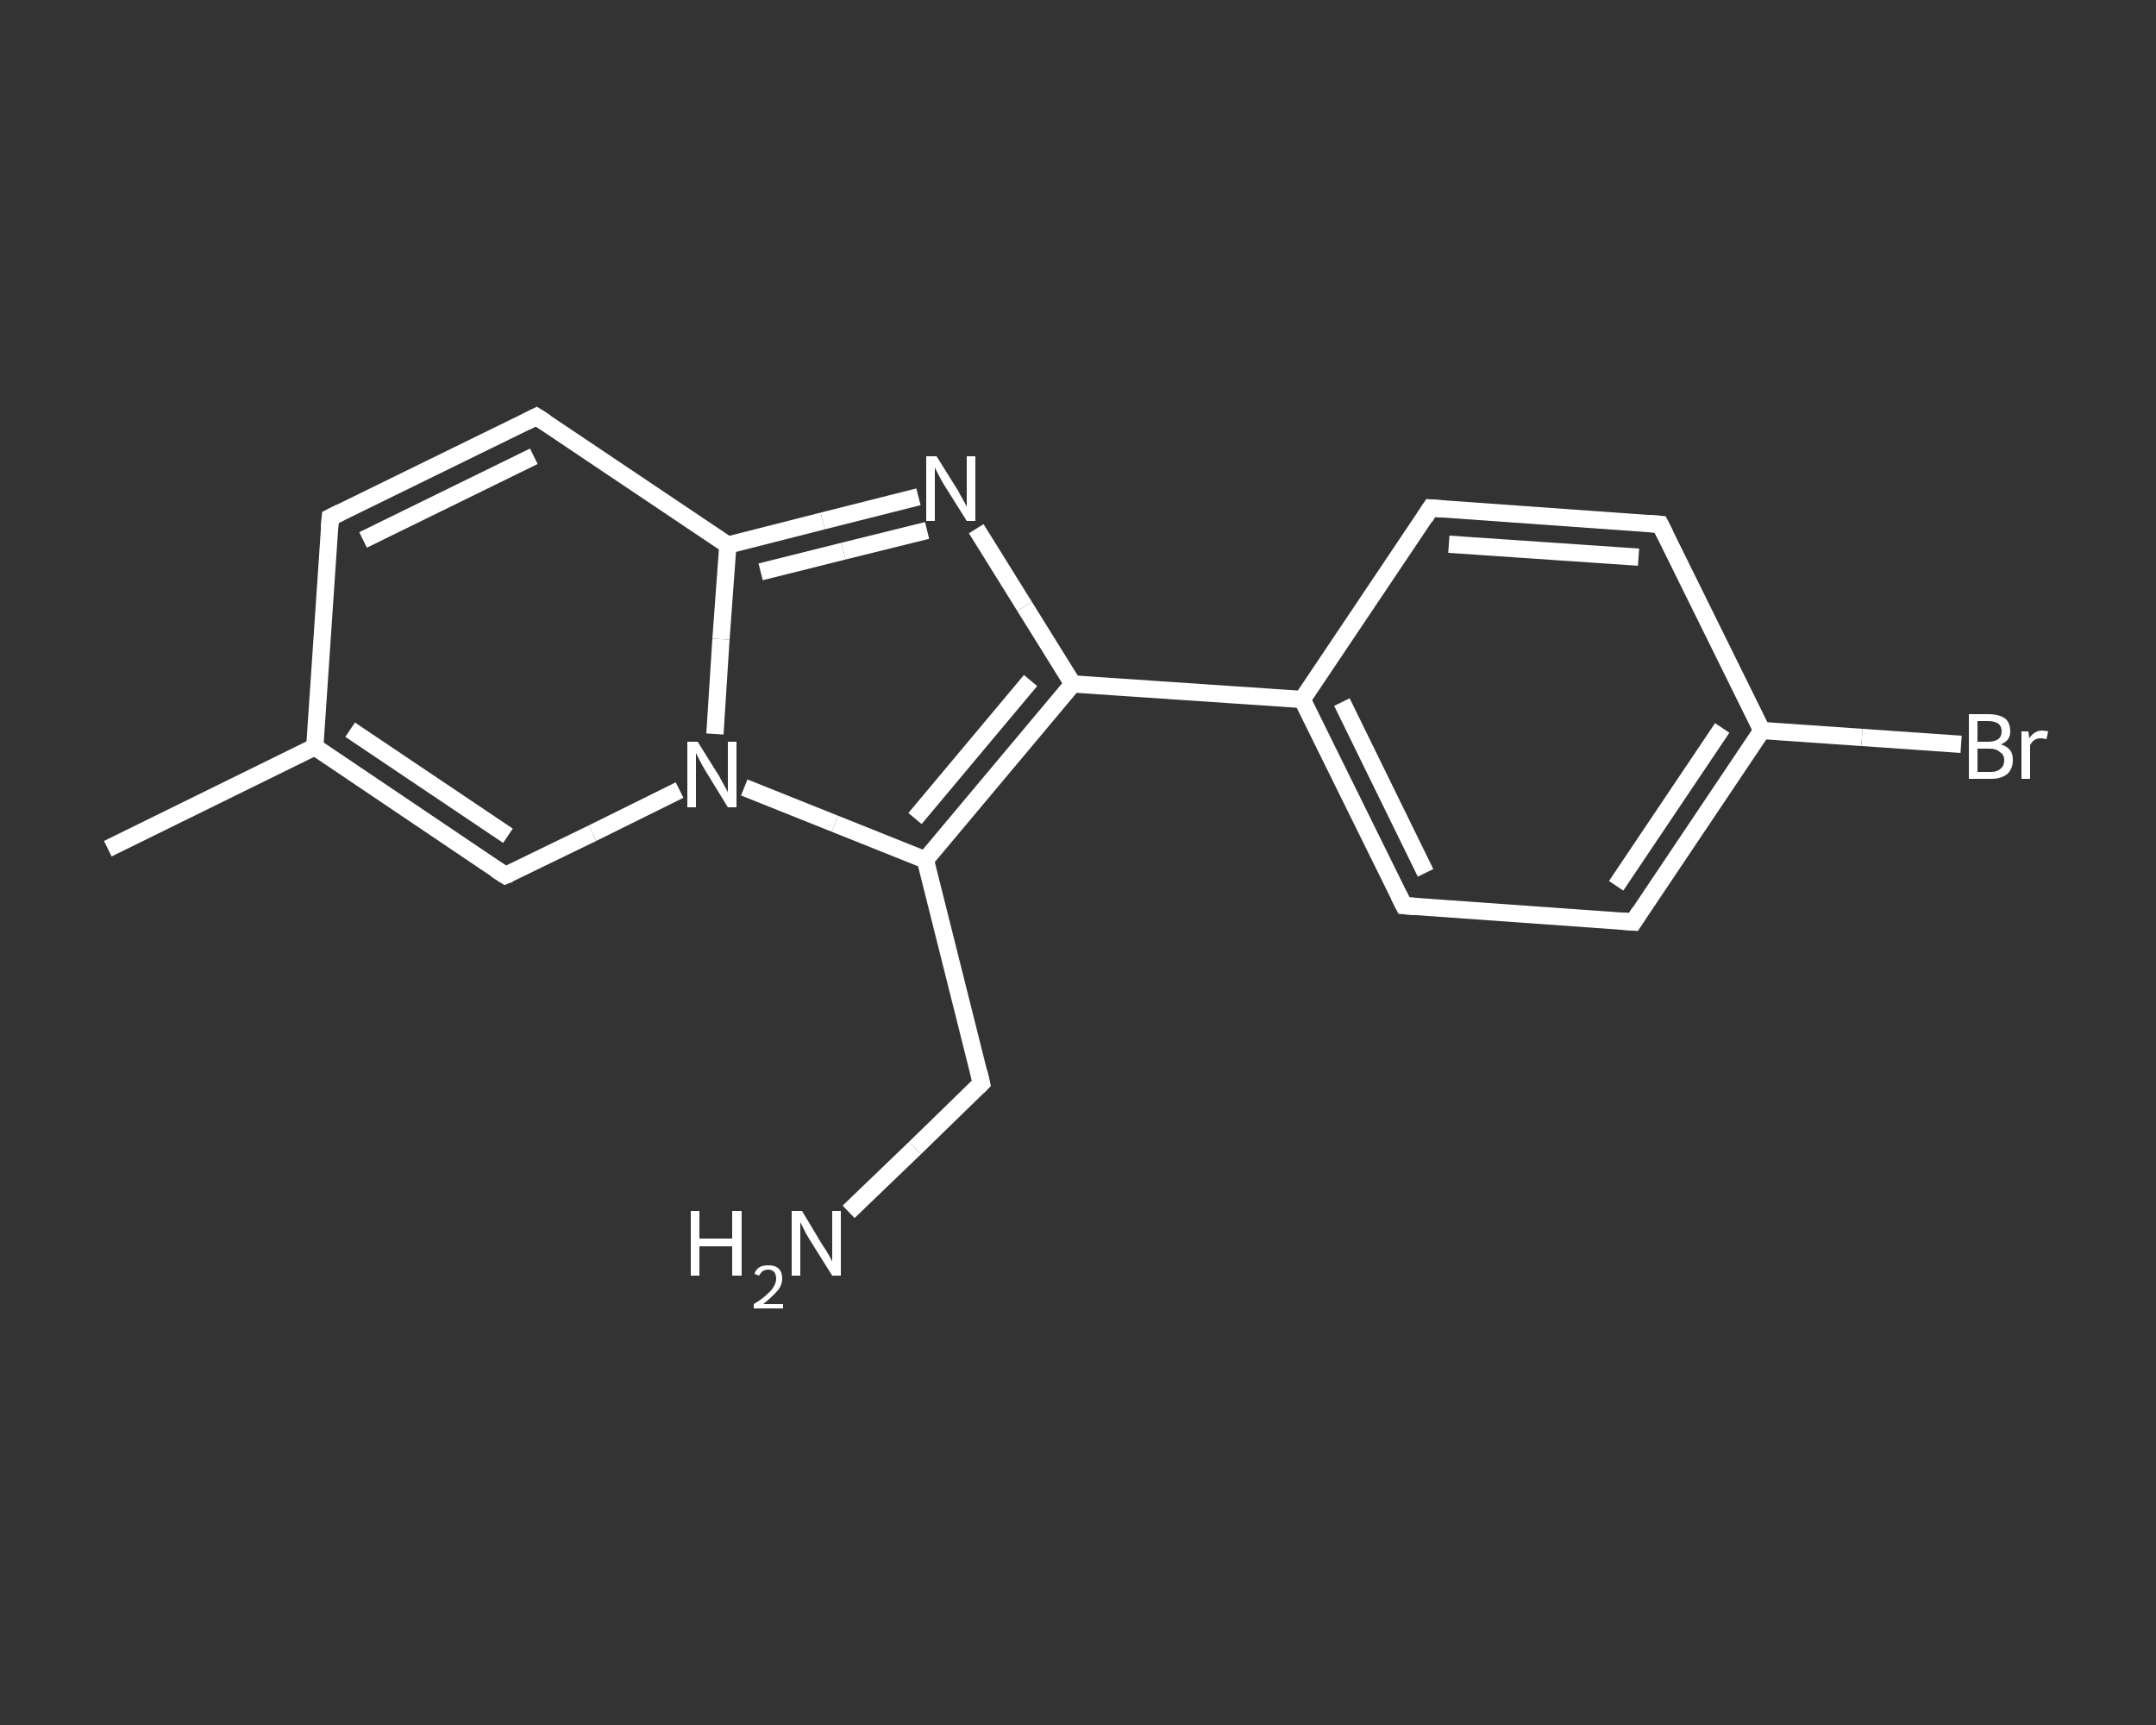 <?xml version='1.0' encoding='iso-8859-1'?>
<svg version='1.1' baseProfile='full'
              xmlns='http://www.w3.org/2000/svg'
                      xmlns:rdkit='http://www.rdkit.org/xml'
                      xmlns:xlink='http://www.w3.org/1999/xlink'
                  xml:space='preserve'
width='250px' height='200px' viewBox='0 0 250 200'>
<rect x="0" y="0" width="250" height="200" fill="#333333" stroke="none"/>
<!-- END OF HEADER -->
<rect style='opacity:1.0;fill:transparent;stroke:none' width='250.0' height='200.0' x='0.0' y='0.0'> </rect>
<path class='bond-0 atom-0 atom-1' d='M 12.5,98.4 L 36.5,86.6' style='fill:none;fill-rule:evenodd;stroke:#FFFFFF;stroke-width:2.0px;stroke-linecap:butt;stroke-linejoin:miter;stroke-opacity:1' />
<path class='bond-1 atom-1 atom-2' d='M 36.5,86.6 L 38.3,60.0' style='fill:none;fill-rule:evenodd;stroke:#FFFFFF;stroke-width:2.0px;stroke-linecap:butt;stroke-linejoin:miter;stroke-opacity:1' />
<path class='bond-2 atom-2 atom-3' d='M 38.3,60.0 L 62.2,48.3' style='fill:none;fill-rule:evenodd;stroke:#FFFFFF;stroke-width:2.0px;stroke-linecap:butt;stroke-linejoin:miter;stroke-opacity:1' />
<path class='bond-2 atom-2 atom-3' d='M 42.1,62.6 L 61.9,52.9' style='fill:none;fill-rule:evenodd;stroke:#FFFFFF;stroke-width:2.0px;stroke-linecap:butt;stroke-linejoin:miter;stroke-opacity:1' />
<path class='bond-3 atom-3 atom-4' d='M 62.2,48.3 L 84.4,63.2' style='fill:none;fill-rule:evenodd;stroke:#FFFFFF;stroke-width:2.0px;stroke-linecap:butt;stroke-linejoin:miter;stroke-opacity:1' />
<path class='bond-4 atom-4 atom-5' d='M 84.4,63.2 L 95.4,60.4' style='fill:none;fill-rule:evenodd;stroke:#FFFFFF;stroke-width:2.0px;stroke-linecap:butt;stroke-linejoin:miter;stroke-opacity:1' />
<path class='bond-4 atom-4 atom-5' d='M 95.4,60.4 L 106.5,57.6' style='fill:none;fill-rule:evenodd;stroke:#FFFFFF;stroke-width:2.0px;stroke-linecap:butt;stroke-linejoin:miter;stroke-opacity:1' />
<path class='bond-4 atom-4 atom-5' d='M 88.2,66.3 L 97.8,63.9' style='fill:none;fill-rule:evenodd;stroke:#FFFFFF;stroke-width:2.0px;stroke-linecap:butt;stroke-linejoin:miter;stroke-opacity:1' />
<path class='bond-4 atom-4 atom-5' d='M 97.8,63.9 L 107.5,61.5' style='fill:none;fill-rule:evenodd;stroke:#FFFFFF;stroke-width:2.0px;stroke-linecap:butt;stroke-linejoin:miter;stroke-opacity:1' />
<path class='bond-5 atom-5 atom-6' d='M 113.2,61.3 L 118.8,70.3' style='fill:none;fill-rule:evenodd;stroke:#FFFFFF;stroke-width:2.0px;stroke-linecap:butt;stroke-linejoin:miter;stroke-opacity:1' />
<path class='bond-5 atom-5 atom-6' d='M 118.8,70.3 L 124.4,79.3' style='fill:none;fill-rule:evenodd;stroke:#FFFFFF;stroke-width:2.0px;stroke-linecap:butt;stroke-linejoin:miter;stroke-opacity:1' />
<path class='bond-6 atom-6 atom-7' d='M 124.4,79.3 L 151.0,81.1' style='fill:none;fill-rule:evenodd;stroke:#FFFFFF;stroke-width:2.0px;stroke-linecap:butt;stroke-linejoin:miter;stroke-opacity:1' />
<path class='bond-7 atom-7 atom-8' d='M 151.0,81.1 L 162.8,105.0' style='fill:none;fill-rule:evenodd;stroke:#FFFFFF;stroke-width:2.0px;stroke-linecap:butt;stroke-linejoin:miter;stroke-opacity:1' />
<path class='bond-7 atom-7 atom-8' d='M 155.6,81.4 L 165.3,101.2' style='fill:none;fill-rule:evenodd;stroke:#FFFFFF;stroke-width:2.0px;stroke-linecap:butt;stroke-linejoin:miter;stroke-opacity:1' />
<path class='bond-8 atom-8 atom-9' d='M 162.8,105.0 L 189.4,106.9' style='fill:none;fill-rule:evenodd;stroke:#FFFFFF;stroke-width:2.0px;stroke-linecap:butt;stroke-linejoin:miter;stroke-opacity:1' />
<path class='bond-9 atom-9 atom-10' d='M 189.4,106.9 L 204.3,84.7' style='fill:none;fill-rule:evenodd;stroke:#FFFFFF;stroke-width:2.0px;stroke-linecap:butt;stroke-linejoin:miter;stroke-opacity:1' />
<path class='bond-9 atom-9 atom-10' d='M 187.4,102.7 L 199.7,84.4' style='fill:none;fill-rule:evenodd;stroke:#FFFFFF;stroke-width:2.0px;stroke-linecap:butt;stroke-linejoin:miter;stroke-opacity:1' />
<path class='bond-10 atom-10 atom-11' d='M 204.3,84.7 L 215.9,85.5' style='fill:none;fill-rule:evenodd;stroke:#FFFFFF;stroke-width:2.0px;stroke-linecap:butt;stroke-linejoin:miter;stroke-opacity:1' />
<path class='bond-10 atom-10 atom-11' d='M 215.9,85.5 L 227.4,86.3' style='fill:none;fill-rule:evenodd;stroke:#FFFFFF;stroke-width:2.0px;stroke-linecap:butt;stroke-linejoin:miter;stroke-opacity:1' />
<path class='bond-11 atom-10 atom-12' d='M 204.3,84.7 L 192.5,60.8' style='fill:none;fill-rule:evenodd;stroke:#FFFFFF;stroke-width:2.0px;stroke-linecap:butt;stroke-linejoin:miter;stroke-opacity:1' />
<path class='bond-12 atom-12 atom-13' d='M 192.5,60.8 L 165.9,58.9' style='fill:none;fill-rule:evenodd;stroke:#FFFFFF;stroke-width:2.0px;stroke-linecap:butt;stroke-linejoin:miter;stroke-opacity:1' />
<path class='bond-12 atom-12 atom-13' d='M 190.0,64.6 L 168.0,63.1' style='fill:none;fill-rule:evenodd;stroke:#FFFFFF;stroke-width:2.0px;stroke-linecap:butt;stroke-linejoin:miter;stroke-opacity:1' />
<path class='bond-13 atom-6 atom-14' d='M 124.4,79.3 L 107.3,99.7' style='fill:none;fill-rule:evenodd;stroke:#FFFFFF;stroke-width:2.0px;stroke-linecap:butt;stroke-linejoin:miter;stroke-opacity:1' />
<path class='bond-13 atom-6 atom-14' d='M 119.5,78.9 L 106.1,94.9' style='fill:none;fill-rule:evenodd;stroke:#FFFFFF;stroke-width:2.0px;stroke-linecap:butt;stroke-linejoin:miter;stroke-opacity:1' />
<path class='bond-14 atom-14 atom-15' d='M 107.3,99.7 L 113.8,125.6' style='fill:none;fill-rule:evenodd;stroke:#FFFFFF;stroke-width:2.0px;stroke-linecap:butt;stroke-linejoin:miter;stroke-opacity:1' />
<path class='bond-15 atom-15 atom-16' d='M 113.8,125.6 L 106.1,133.1' style='fill:none;fill-rule:evenodd;stroke:#FFFFFF;stroke-width:2.0px;stroke-linecap:butt;stroke-linejoin:miter;stroke-opacity:1' />
<path class='bond-15 atom-15 atom-16' d='M 106.1,133.1 L 98.4,140.5' style='fill:none;fill-rule:evenodd;stroke:#FFFFFF;stroke-width:2.0px;stroke-linecap:butt;stroke-linejoin:miter;stroke-opacity:1' />
<path class='bond-16 atom-14 atom-17' d='M 107.3,99.7 L 96.8,95.5' style='fill:none;fill-rule:evenodd;stroke:#FFFFFF;stroke-width:2.0px;stroke-linecap:butt;stroke-linejoin:miter;stroke-opacity:1' />
<path class='bond-16 atom-14 atom-17' d='M 96.8,95.5 L 86.3,91.3' style='fill:none;fill-rule:evenodd;stroke:#FFFFFF;stroke-width:2.0px;stroke-linecap:butt;stroke-linejoin:miter;stroke-opacity:1' />
<path class='bond-17 atom-17 atom-18' d='M 78.8,91.6 L 68.7,96.6' style='fill:none;fill-rule:evenodd;stroke:#FFFFFF;stroke-width:2.0px;stroke-linecap:butt;stroke-linejoin:miter;stroke-opacity:1' />
<path class='bond-17 atom-17 atom-18' d='M 68.7,96.6 L 58.6,101.5' style='fill:none;fill-rule:evenodd;stroke:#FFFFFF;stroke-width:2.0px;stroke-linecap:butt;stroke-linejoin:miter;stroke-opacity:1' />
<path class='bond-18 atom-18 atom-1' d='M 58.6,101.5 L 36.5,86.6' style='fill:none;fill-rule:evenodd;stroke:#FFFFFF;stroke-width:2.0px;stroke-linecap:butt;stroke-linejoin:miter;stroke-opacity:1' />
<path class='bond-18 atom-18 atom-1' d='M 58.9,96.9 L 40.6,84.6' style='fill:none;fill-rule:evenodd;stroke:#FFFFFF;stroke-width:2.0px;stroke-linecap:butt;stroke-linejoin:miter;stroke-opacity:1' />
<path class='bond-19 atom-17 atom-4' d='M 82.9,85.1 L 83.6,74.1' style='fill:none;fill-rule:evenodd;stroke:#FFFFFF;stroke-width:2.0px;stroke-linecap:butt;stroke-linejoin:miter;stroke-opacity:1' />
<path class='bond-19 atom-17 atom-4' d='M 83.6,74.1 L 84.4,63.2' style='fill:none;fill-rule:evenodd;stroke:#FFFFFF;stroke-width:2.0px;stroke-linecap:butt;stroke-linejoin:miter;stroke-opacity:1' />
<path class='bond-20 atom-13 atom-7' d='M 165.9,58.9 L 151.0,81.1' style='fill:none;fill-rule:evenodd;stroke:#FFFFFF;stroke-width:2.0px;stroke-linecap:butt;stroke-linejoin:miter;stroke-opacity:1' />
<path d='M 38.2,61.3 L 38.3,60.0 L 39.5,59.4' style='fill:none;stroke:#FFFFFF;stroke-width:2.0px;stroke-linecap:butt;stroke-linejoin:miter;stroke-opacity:1;' />
<path d='M 61.0,48.9 L 62.2,48.3 L 63.3,49.0' style='fill:none;stroke:#FFFFFF;stroke-width:2.0px;stroke-linecap:butt;stroke-linejoin:miter;stroke-opacity:1;' />
<path d='M 162.2,103.8 L 162.8,105.0 L 164.1,105.1' style='fill:none;stroke:#FFFFFF;stroke-width:2.0px;stroke-linecap:butt;stroke-linejoin:miter;stroke-opacity:1;' />
<path d='M 188.1,106.8 L 189.4,106.9 L 190.1,105.8' style='fill:none;stroke:#FFFFFF;stroke-width:2.0px;stroke-linecap:butt;stroke-linejoin:miter;stroke-opacity:1;' />
<path d='M 193.1,62.0 L 192.5,60.8 L 191.2,60.7' style='fill:none;stroke:#FFFFFF;stroke-width:2.0px;stroke-linecap:butt;stroke-linejoin:miter;stroke-opacity:1;' />
<path d='M 167.2,59.0 L 165.9,58.9 L 165.2,60.0' style='fill:none;stroke:#FFFFFF;stroke-width:2.0px;stroke-linecap:butt;stroke-linejoin:miter;stroke-opacity:1;' />
<path d='M 113.5,124.3 L 113.8,125.6 L 113.4,126.0' style='fill:none;stroke:#FFFFFF;stroke-width:2.0px;stroke-linecap:butt;stroke-linejoin:miter;stroke-opacity:1;' />
<path d='M 59.1,101.3 L 58.6,101.5 L 57.5,100.8' style='fill:none;stroke:#FFFFFF;stroke-width:2.0px;stroke-linecap:butt;stroke-linejoin:miter;stroke-opacity:1;' />
<path class='atom-5' d='M 108.6 52.9
L 111.1 56.9
Q 111.3 57.3, 111.7 58.0
Q 112.1 58.7, 112.1 58.8
L 112.1 52.9
L 113.1 52.9
L 113.1 60.4
L 112.1 60.4
L 109.4 56.1
Q 109.1 55.6, 108.8 55.0
Q 108.5 54.4, 108.4 54.2
L 108.4 60.4
L 107.4 60.4
L 107.4 52.9
L 108.6 52.9
' fill='#FFFFFF'/>
<path class='atom-11' d='M 232.0 86.3
Q 232.7 86.5, 233.1 87.0
Q 233.4 87.4, 233.4 88.1
Q 233.4 89.1, 232.8 89.7
Q 232.1 90.3, 230.9 90.3
L 228.3 90.3
L 228.3 82.8
L 230.5 82.8
Q 231.8 82.8, 232.5 83.3
Q 233.1 83.8, 233.1 84.8
Q 233.1 85.9, 232.0 86.3
M 229.3 83.6
L 229.3 86.0
L 230.5 86.0
Q 231.3 86.0, 231.7 85.7
Q 232.1 85.4, 232.1 84.8
Q 232.1 83.6, 230.5 83.6
L 229.3 83.6
M 230.9 89.5
Q 231.6 89.5, 232.0 89.1
Q 232.4 88.8, 232.4 88.1
Q 232.4 87.5, 231.9 87.2
Q 231.5 86.8, 230.7 86.8
L 229.3 86.8
L 229.3 89.5
L 230.9 89.5
' fill='#FFFFFF'/>
<path class='atom-11' d='M 235.2 84.8
L 235.3 85.6
Q 235.9 84.7, 236.8 84.7
Q 237.1 84.7, 237.5 84.8
L 237.3 85.7
Q 236.9 85.6, 236.6 85.6
Q 236.2 85.6, 235.9 85.8
Q 235.6 86.0, 235.4 86.4
L 235.4 90.3
L 234.4 90.3
L 234.4 84.8
L 235.2 84.8
' fill='#FFFFFF'/>
<path class='atom-16' d='M 80.1 140.4
L 81.1 140.4
L 81.1 143.6
L 84.9 143.6
L 84.9 140.4
L 86.0 140.4
L 86.0 147.9
L 84.9 147.9
L 84.9 144.5
L 81.1 144.5
L 81.1 147.9
L 80.1 147.9
L 80.1 140.4
' fill='#FFFFFF'/>
<path class='atom-16' d='M 87.5 147.7
Q 87.6 147.2, 88.1 146.9
Q 88.5 146.7, 89.1 146.7
Q 89.9 146.7, 90.3 147.1
Q 90.7 147.5, 90.7 148.2
Q 90.7 149.0, 90.2 149.6
Q 89.6 150.3, 88.5 151.2
L 90.8 151.2
L 90.8 151.7
L 87.4 151.7
L 87.4 151.2
Q 88.4 150.6, 88.9 150.1
Q 89.5 149.6, 89.7 149.2
Q 90.0 148.7, 90.0 148.3
Q 90.0 147.8, 89.8 147.5
Q 89.5 147.2, 89.1 147.2
Q 88.7 147.2, 88.4 147.4
Q 88.2 147.6, 88.0 147.9
L 87.5 147.7
' fill='#FFFFFF'/>
<path class='atom-16' d='M 93.0 140.4
L 95.4 144.4
Q 95.7 144.8, 96.1 145.5
Q 96.5 146.2, 96.5 146.3
L 96.5 140.4
L 97.5 140.4
L 97.5 147.9
L 96.5 147.9
L 93.8 143.6
Q 93.5 143.1, 93.2 142.5
Q 92.9 141.9, 92.8 141.7
L 92.8 147.9
L 91.8 147.9
L 91.8 140.4
L 93.0 140.4
' fill='#FFFFFF'/>
<path class='atom-17' d='M 80.9 86.0
L 83.4 90.0
Q 83.6 90.4, 84.0 91.1
Q 84.4 91.8, 84.4 91.9
L 84.4 86.0
L 85.4 86.0
L 85.4 93.6
L 84.4 93.6
L 81.7 89.2
Q 81.4 88.7, 81.1 88.1
Q 80.8 87.5, 80.7 87.3
L 80.7 93.6
L 79.7 93.6
L 79.7 86.0
L 80.9 86.0
' fill='#FFFFFF'/>
</svg>
